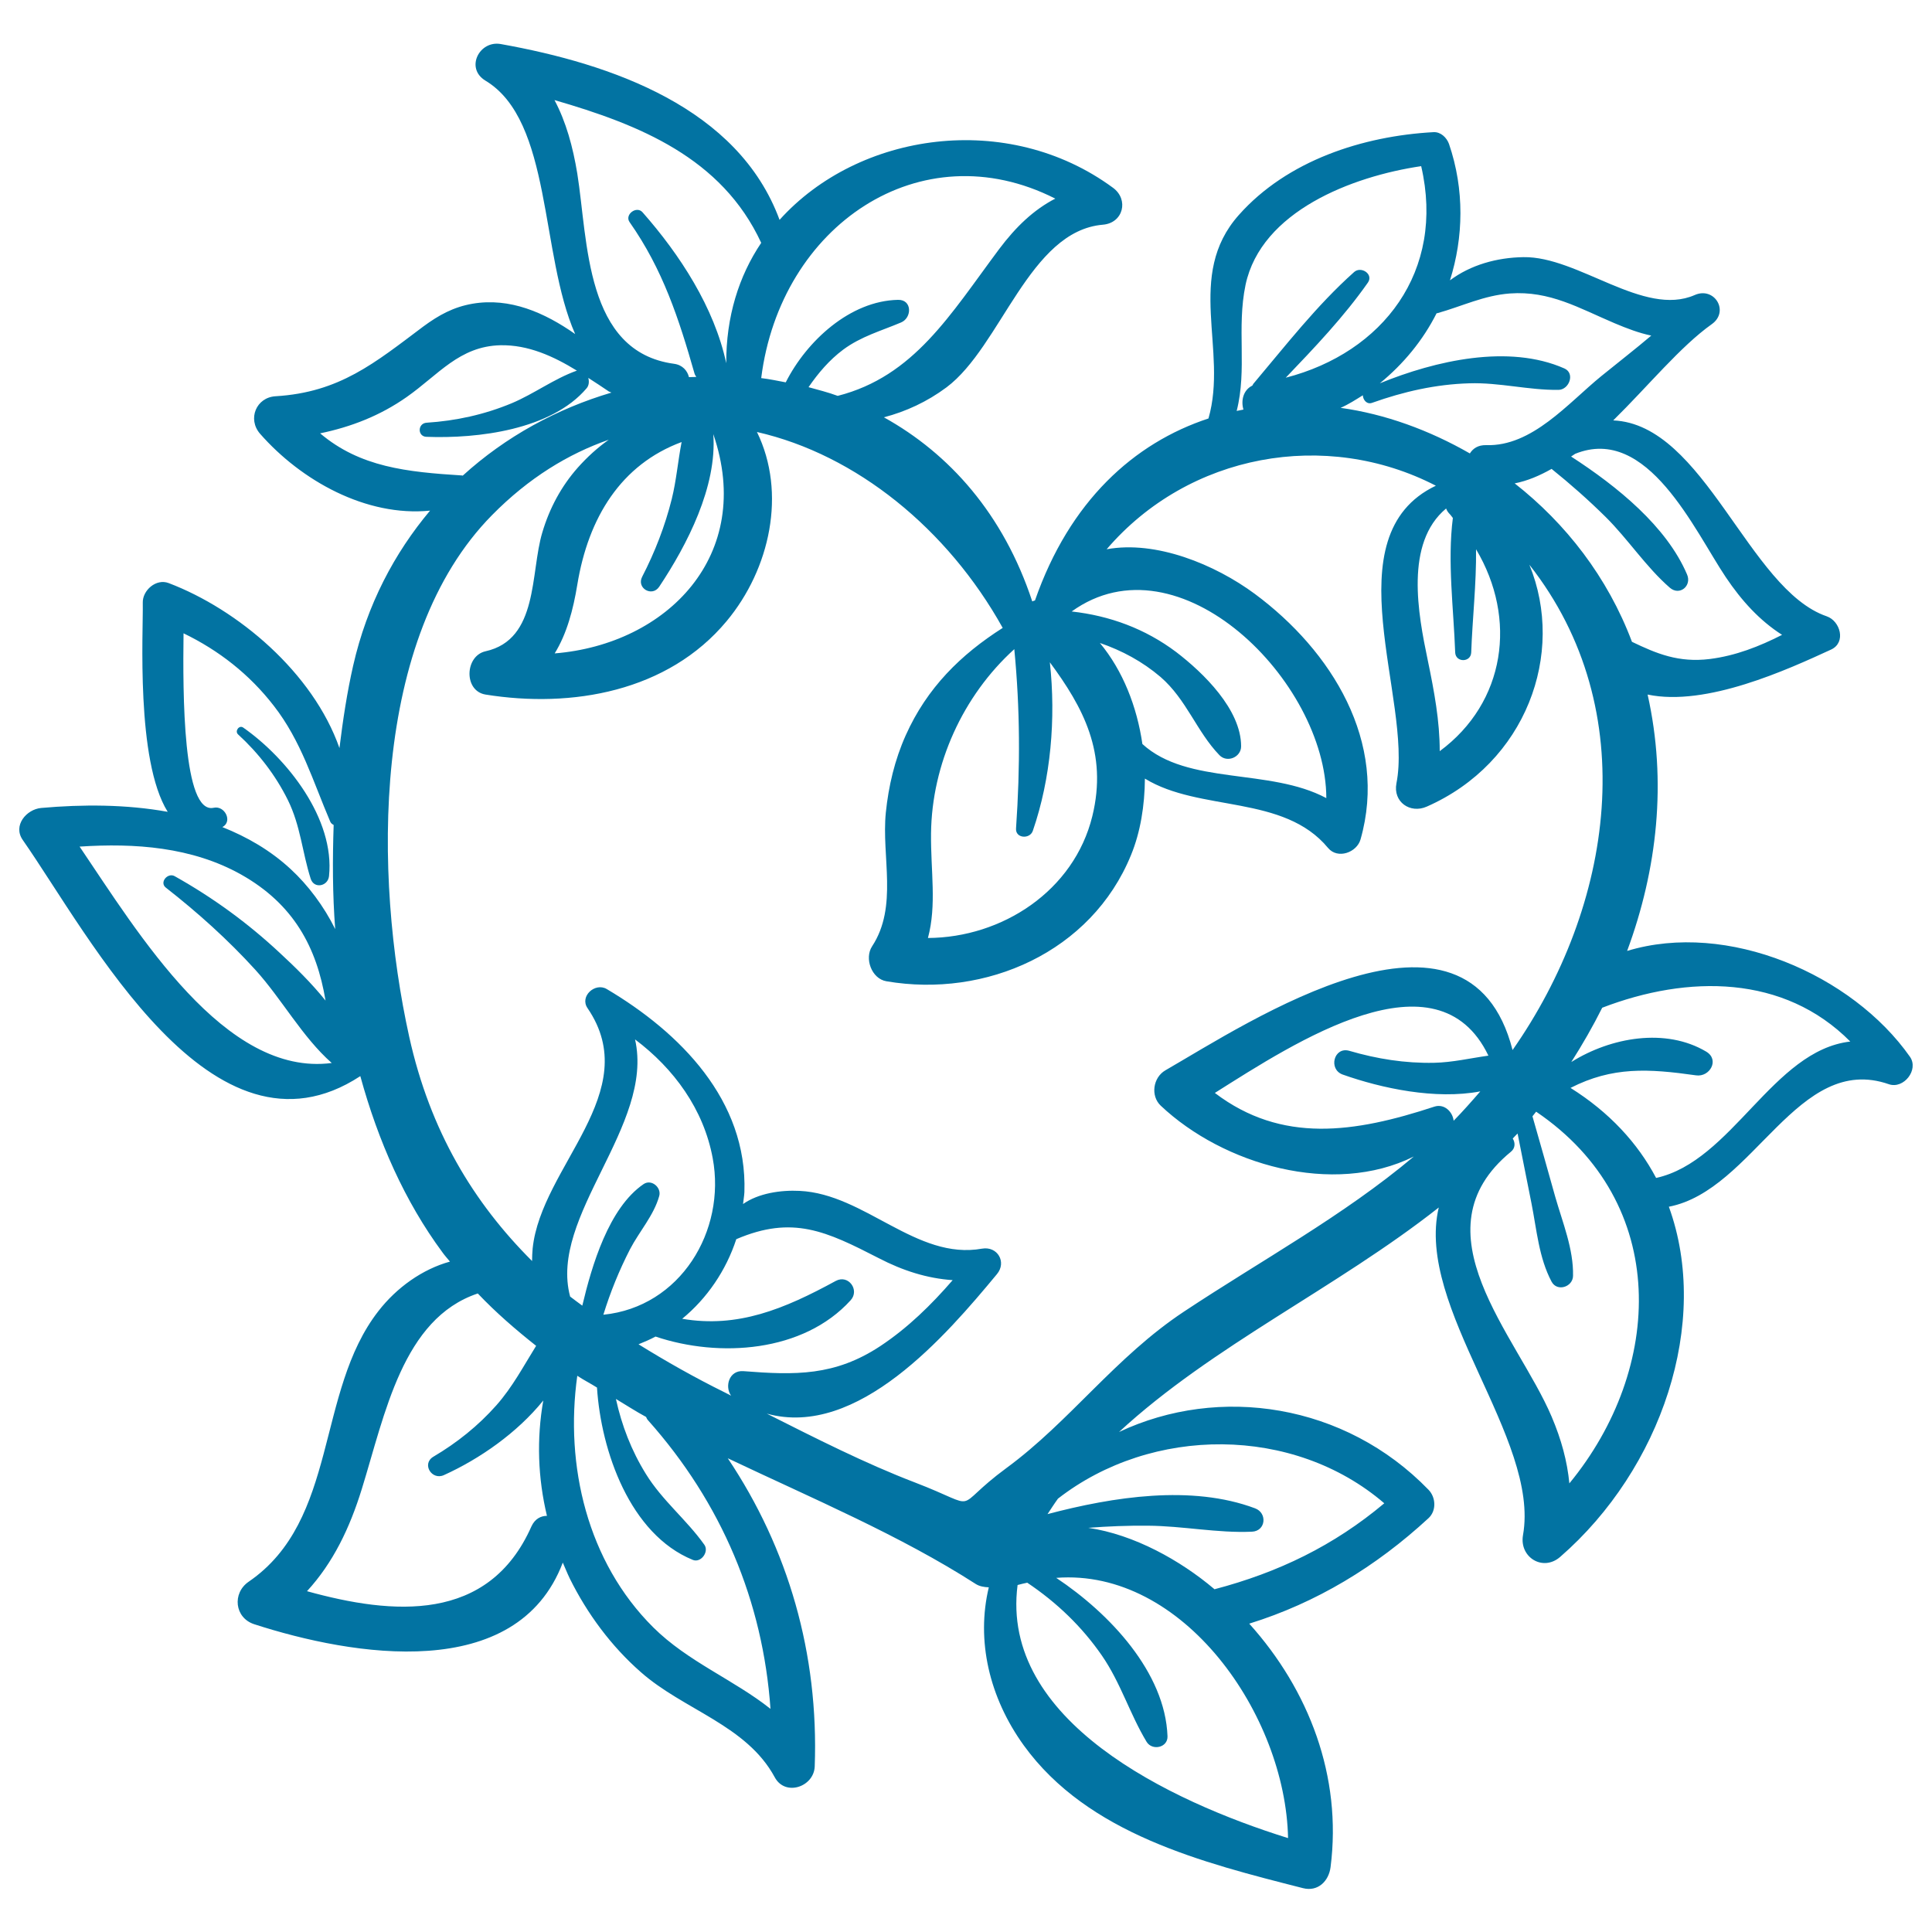 <svg xmlns="http://www.w3.org/2000/svg" viewBox="0 0 1000 1000" style="fill:#0273a2">
<title>Heart Leaves SVG icon</title>
<g><path d="M988.6,547c-29.9-42.6-94.5-70.6-146.4-54.8c15.6-42.2,20.7-87.6,10.6-132.7c30.4,6.4,72.6-13,95-23.3c7.9-3.7,4.7-14.8-2.3-17.2c-40.5-13.9-63.2-99.4-110.5-101.4c18.1-17.8,34.8-38.3,51-49.8c9.3-6.6,1.4-19.6-8.8-15.1c-26.4,11.6-60.3-20.1-88.7-19.6c-13.7,0.2-27.3,4-38,12c7-22.2,7.6-46.9-0.5-70.6c-1.2-3.3-4.3-6.3-8-6.1c-36.5,2-75.7,14.6-100.8,42.9c-27.9,31.4-5.5,69.8-15.7,105.3c-38.6,12.7-71.9,42.8-89.8,94.2c-0.5,0.1-1,0.3-1.4,0.5c-14.9-45.2-42.9-76.5-76.8-95.3c11.4-3,22.3-8,32.4-15.5c28.3-21.2,42.8-81,81-84.2c10.5-0.9,13.5-13,5.2-19.1c-54.6-40.2-131.8-28.8-172.6,16.6c-21.4-58-86.7-80.7-144.3-91c-11.1-2-18.5,12.5-8,18.9c34.7,20.8,28.2,89.7,46.5,131.2c-15.8-11.1-33.8-19-53.1-15.7c-9.9,1.7-17.5,5.9-25.5,11.8c-25.2,18.9-43.3,34.1-76.5,36.1c-10,0.6-14.6,11.8-8,19.4c21.3,24.3,55,43.1,88,39.8c-18.4,21.9-32.6,48.6-39.8,80.2c-3.1,13.6-5.3,28-7.1,42.7c-13.7-39.1-52.6-71.8-88.4-85.4c-6.5-2.5-13.6,3.8-13.4,10.2c0.3,14.7-3.7,81.6,12.9,108.2c-21.5-3.9-44.1-3.9-65.5-2c-7.6,0.7-14.8,9.1-9.5,16.6c35,50.2,98,172.4,174.7,122.2c9.2,33.6,23.1,65,42.5,91.2c1.2,1.7,2.6,3.2,3.9,4.8c-14.2,3.9-27.6,13.4-37.1,25.7c-32.5,41.8-20.5,108.1-67.1,140c-8.6,5.9-7.3,18.7,2.9,22c51,16.5,135.9,30.8,159.7-31.9c1.2,2.7,2.3,5.5,3.6,8.2c9,18.2,21.5,35.1,36.8,48.5c22.2,19.6,54.7,27.4,69.3,54.4c5.4,10.1,20.3,5,20.7-5.6c2.1-58.2-13.6-112.6-45-159.5c44,20.9,89.2,39.9,128.4,65.1c1.9,1.2,4.3,1.6,6.7,1.7c-6.6,27.5,0.2,57,18.1,81.8c33.2,45.9,92.7,60.7,144.5,73.9c7.8,2,13.4-3.7,14.3-10.9c6-46.9-11.2-91.7-42.1-126c34.8-10.8,65.6-29.5,92.8-54.6c4.2-3.9,3.8-10.8,0-14.7c-43.2-44.6-108.2-54.4-160.2-29.9c48.5-44.8,112.6-74.5,165.5-116.2c-12.3,51.8,52.5,119.6,43.6,169.6c-2,11.4,10.3,19.1,19.3,11.2c52.2-45.4,78-121.2,56.2-181.2c44-8.5,66.6-79.9,113.9-63.4C985.3,563.8,993.3,553.8,988.6,547z M41.2,438.2c28.6-1.9,58.1,0.2,83.5,14.4c27.4,15.4,39.2,37.8,43.8,65.3c-7.3-9.1-15.9-17.5-23.7-24.7c-16.6-15.5-34.6-28.6-54.4-39.7c-3.6-2-8,3.2-4.6,5.9c16.5,12.9,32.2,27,46.3,42.5c13.8,15.2,24.3,34.8,39.6,48.3C116.4,557.5,71.6,483.1,41.2,438.2z M150.4,449.8c-10.5-9.7-22.5-16.6-35.3-21.7c5.5-2.9,1.2-11.3-4.5-10c-16,3.5-16-59-15.6-90.3c18.2,8.8,34.1,21.2,46.7,37.5c14.2,18.2,20.3,39.1,29.2,59.9c0.4,1,1.1,1.4,1.8,1.8c-0.6,17.8-0.6,35.8,0.8,53.9C167.6,469,159.5,458.2,150.4,449.8z M893.3,298.8c8.2,12.2,17.5,22.4,29.1,29.8c-11.8,6-24,10.8-37.4,12.5c-16.2,2-27.6-2.8-40.3-8.9c-12.6-33.5-34.3-61.3-60.7-82c6.6-1.3,12.9-4,19.1-7.5c9.7,7.8,19.1,16.1,28,24.9c11.6,11.5,20.9,25.9,33.2,36.6c5.1,4.4,11.5-1,8.9-6.9c-10.6-24.8-35.9-45.4-60-61c0.7-0.5,1.4-0.9,2.1-1.4C852.8,219.7,877.1,274.7,893.3,298.8z M743.6,162.1c0.1,0,0.2,0.1,0.4,0c12.8-3.6,24.1-9.2,37.5-10.2c20.7-1.5,35.8,7.6,54.2,15.4c6.4,2.7,12.7,5.1,19,6.4c-8.5,7.2-17.3,14-25.9,21c-17.2,14-35.8,36.5-59.6,35.7c-4.1-0.1-6.8,1.7-8.4,4.3c-21.1-12.1-43.9-20.4-66.9-23.6c4.1-1.8,7.8-4.2,11.5-6.5c0.1,2.4,2.1,4.9,4.8,3.9c16.3-5.8,32.9-9.6,50.3-10.1c15.6-0.5,30.7,3.6,46.2,3.4c5.5-0.1,8.7-8.6,3-11.1c-28.8-12.7-66.6-4.1-95.5,7.7C726.4,188.4,736.5,176.2,743.6,162.1z M753.2,337.7c0.2,5.3,8.1,5.3,8.3,0c0.6-17.2,2.7-35.6,2.5-53.4c21.4,35.9,15.3,79.3-18.8,104.5c0-15.6-2.8-30.7-6.2-47.1c-5-23.9-12-60.6,9.5-78.5c0.4,1,0.9,1.9,1.8,2.8c0.7,0.7,1.1,1.4,1.7,2.1C749.1,290.6,752.4,315.1,753.2,337.7z M644.7,147.4c8.1-38,55-56.1,90.9-61.4c12.6,54.4-19.8,96.5-70.1,109.5c15-15.7,30-31.4,42.5-49.2c3.1-4.4-3.5-8.7-7.1-5.5c-19.4,17.3-35.4,38-52.2,57.9c-0.2,0.3-0.3,0.6-0.5,0.9c-4.6,2.2-6,7.6-4.6,12.4c-1.2,0.2-2.3,0.5-3.5,0.7C645.6,191.1,640,169.9,644.7,147.4z M608.8,337.5c-16.1-12.1-34.4-18.8-54.1-21c55.5-40,131.7,36.2,131.8,96.6c-29.4-15.7-71.7-6.5-95.2-28c-2.8-19.3-10.1-38-22-52.3c11.4,3.9,22,9.6,31.4,17.6c13.5,11.7,18.7,28.3,30.5,40.5c4,4.1,11.2,1,11.2-4.6C642.4,367.2,622.8,348.2,608.8,337.5z M525.9,428.8c-0.4,5.2,7.2,5.7,8.7,1.2c9.3-27,12-58,8.8-87.2c17.2,23.3,30,46.8,22,79.6c-9.5,38.8-46.8,62.9-85.1,63.1c4.6-17.2,1.4-34.5,1.6-54.1c0.4-35.9,16.5-71.3,43.1-95.4C528,367.1,528.1,396.7,525.9,428.8z M546.2,102.8c-11.2,5.8-20.4,14.6-29.1,26.2c-25.3,33.9-44,65.8-83.5,75.9c-4.9-1.8-10-3.1-15.1-4.5c5-7.3,10.8-14.1,17.9-19.4c9.3-6.9,19.6-9.7,30-14.1c5.7-2.4,5.8-11.9-1.6-11.7c-24.8,0.5-47.3,21.3-58.1,42.7c-4.2-0.8-8.5-1.7-12.7-2.2C403.9,116.8,476.4,67.4,546.2,102.8z M287,51.8c43.8,12.7,86.6,29.8,107,73.9c-11.6,17.2-18.2,38.3-18.1,62.3c-6.2-28.9-24-56.2-43.3-78.1c-3.1-3.6-9.5,1.2-6.7,5.1c17.2,24.5,25.5,50,33.6,78.4c0.2,0.7,0.6,1.1,0.9,1.7c-1.3,0.1-2.5,0-3.8,0.1c-0.8-3.3-3.3-6.3-7.7-6.9c-46.2-6.2-44.5-63.5-50.1-98.5C296.5,75.9,293,63.1,287,51.8z M341.2,303.7c14.5-21.8,30-51.8,28-79c21.5,62.6-23.9,108.8-82.1,113.5c6.3-10.2,9.6-22.7,11.7-35.5c5.7-34.9,22.7-62.3,54-73.9c-1.9,9.8-2.7,19.8-5.1,29.5c-3.5,14-8.7,27.4-15.3,40.2C329.3,304.4,337.5,309.2,341.2,303.7z M165.7,224.3c15.9-3.3,31-9.1,44.8-18.8c16.4-11.5,27.3-26.3,48.5-26.8c14.4-0.3,27.5,5.7,39.7,13.2c-0.1,0-0.2-0.1-0.3,0c-11.7,4.2-21.9,11.9-33.5,16.8c-14.2,5.9-28.8,9.1-44.1,10.1c-4.7,0.3-4.8,7.2,0,7.3c26.5,1,64.5-3.6,82.8-25.1c1.3-1.5,1.4-3.6,0.9-5.4c3.6,2.3,7.2,4.7,10.6,7c0.5,0.3,1,0.4,1.4,0.6c-28.1,8.3-54.7,22.7-77,43c-0.1,0-0.2-0.1-0.3-0.1C210.5,244.3,186.4,241.8,165.7,224.3z M275.1,790c-22.2,50.2-71.8,45.9-116.2,33.6c13.5-14.7,22.1-32.6,28.4-53c12-38.7,21.1-88.1,60-101.1c9.4,9.9,19.6,18.7,30.2,27.1c-6.6,10.6-12.2,21.3-20.6,30.8c-9.4,10.6-20.4,19.4-32.6,26.6c-6.2,3.7-0.8,12.4,5.5,9.5c18.5-8.4,37.8-21.8,51.4-38.6c-3.5,19.9-2.8,40.1,1.9,59.7C280,784.6,276.9,786.1,275.1,790z M328.7,538c20.1,15.1,35.5,36.1,40.2,61.5c7,37.7-16.8,77-56.6,81c3.6-11.7,8.2-23,13.8-33.9c4.8-9.2,12.3-17.5,15.1-27.5c1.3-4.4-4-9-8.1-6.2c-18,12.3-26.8,42.2-31.7,62.9c-2.1-1.6-4.3-3.1-6.3-4.7C283.9,629.5,338.8,582.6,328.7,538z M398.8,884.5c-19-15.1-42.8-24.4-60.7-42.2c-34.1-33.9-45.8-83.7-39.3-130.2c3.3,2.2,6.9,4,10.2,6.1c2.1,32.8,17,75.9,49.6,89.2c4.2,1.7,8.5-4.2,6-7.8c-9.3-13.1-21.8-22.9-30.3-36.7c-7.5-12.1-12.5-25.1-15.5-38.8c5.2,3.1,10.2,6.4,15.6,9.3c0.3,0.6,0.5,1.2,1,1.7C373.6,778,394.9,828.9,398.8,884.5z M378.4,722.4c-1-0.5-2.1-1.1-3.1-1.6c-15.8-7.8-30.6-16.2-44.8-25c3-1.2,6-2.5,8.8-4c33,11.1,76.5,8.2,101-18.8c4.8-5.3-1.2-13.5-7.7-10c-26.8,14.6-50.7,24.5-79.5,19.6c12.9-10.6,22.7-25,28-41.2c29.2-12.5,46.6-4.1,73.7,9.8c12.5,6.5,25.1,10.5,38.3,11.4c-11.1,12.8-23.1,24.6-37.4,34.1c-23.6,15.6-44.1,15.1-71,13C377.4,709.2,375,717.6,378.4,722.4z M666.7,951.4c-61.3-19.1-149.1-60.8-140-131c1.7-0.5,3.3-0.8,5-1.2c15.2,10.2,28.3,22.7,38.7,37.8c9.7,14.1,14.4,30.2,23.1,44.6c2.9,4.7,11,3,10.8-2.9c-1.2-33-29.8-63.5-57.6-82C612.3,811.6,665.4,887.5,666.7,951.4z M716.5,778.1c-26.1,21.9-54.8,35.8-87.9,44.5c-0.1-0.1-0.1-0.1-0.2-0.2c-17.4-14.7-41.3-28.1-65.1-31.6c10.2-0.8,20.5-1.2,30.8-1.1c18,0.1,36,3.9,53.9,3.1c7.2-0.3,8.1-9.7,1.6-12.1c-32.8-12.3-73.3-6-107.4,3c1.8-2.7,3.5-5.4,5.4-8C596.2,737.9,669.5,737.7,716.5,778.1z M612.8,678.9c-35.5,23.5-59,56.8-91.8,80.9c-29.8,21.9-11.5,21.3-47.5,7.5c-25.6-9.8-51.4-22.9-76.6-35.6c47,13,93-40.7,119.1-72.2c5.2-6.2,0.3-14.6-7.7-13.2c-34,6.1-60.6-28.3-94.4-29.9c-9.8-0.5-21.3,1.2-29.3,6.8c0.2-2.1,0.6-4.1,0.7-6.2c1.6-47.5-33.3-82.6-71.3-105.1c-6-3.5-14.1,3.8-9.9,9.9c29.7,43.5-24,81.9-28.4,124.4c-0.2,2.2-0.3,4.4-0.3,6.5c-30.3-30.2-52.8-67.3-63.6-116.1c-18.4-83.4-19.8-206.5,42.9-270c19-19.3,39.5-31.7,60.4-39c-5.8,4.1-11.1,8.9-16,14.4c-8.6,9.7-14.7,21.1-18.4,33.6c-6.3,20.9-1.8,55.4-29.4,61.5c-10.7,2.4-11.4,20.5,0,22.4c44.7,7.2,94.4-1.5,124.8-38c22.5-27,31.1-66.4,15.7-97.9c51.4,11.7,98.7,50.2,127.2,101.4c-21.7,13.8-39.2,31-50.2,55.6c-5.7,12.7-8.9,26.3-10.3,40c-2.3,22.8,6.4,48.6-7.1,69.2c-4.1,6.2-0.3,16.8,7.4,18.1c51.4,8.8,106.1-15.1,126.6-65.3c4.9-11.9,7.1-25.7,7.2-39.6c28.4,17.4,71.8,8.1,94.8,35.9c5,6,14.9,2.3,16.8-4.4c14.4-50.4-14.9-97.6-54.7-127.1c-20.7-15.3-51.2-27.8-76.7-23.1c42.5-49.6,113.5-62.3,170.4-32.9c-54.4,25.9-11.9,111.1-20.4,154c-1.9,9.7,7.1,15.9,15.7,12.1c51.3-22.6,72-79.1,53.1-125.2c59.3,75.4,43.3,176.9-8.7,251.2c-23-89.8-136.5-14.4-179.7,10.5c-6.4,3.7-7.8,13.2-2.4,18.3c32.3,30.5,89.2,47.1,131,26.3C695.2,629.4,652.9,652.3,612.8,678.9z M742.4,572.8c-41.3,13.6-79,19.2-113.6-7.1c41.7-26.3,115.1-74.5,141.6-19.3c-9.3,1.3-18.6,3.5-28.1,3.7c-15.1,0.3-29.5-2-43.9-6.2c-8-2.3-11,9.6-3.4,12.3c20.1,7.1,47.9,13.1,71.2,8.7c-4.5,5.2-9.1,10.4-13.8,15.2C751.9,575.5,747.6,571.1,742.4,572.8z M812.3,767.8c-1.1-11.4-4.1-22.6-9.2-34.6c-17.9-42-71.3-95.9-21-137.1c2.3-1.9,2.2-4.7,0.9-6.8c0.8-0.9,1.7-1.8,2.5-2.6c2.4,12.1,4.8,24.1,7.2,36.2c2.7,13.6,3.8,28.1,10.4,40.5c2.9,5.4,11,2.7,11.1-3c0.3-13.9-5.4-27.6-9.2-40.9c-3.9-13.9-7.8-27.8-11.8-41.7c0.6-0.8,1.3-1.6,1.9-2.4C864.9,622.7,861,708.6,812.3,767.8z M857.2,609.7c-9.5-18-24.2-34-44.3-46.6c21.7-11.1,40.3-10,65-6.5c7.1,1,12.3-8.1,5.2-12.3c-20.9-12.4-49.2-7.5-69.8,5.4c5.8-9.1,11.2-18.5,16-28.1c44.5-17.1,94.1-17.1,128.4,17.5C917.6,543.7,896.5,601.1,857.2,609.7z"/><path d="M125.9,376.6c-2.1-1.5-4.5,1.8-2.7,3.5c10.6,9.7,19.4,21.1,25.8,34c6.6,13.4,7.4,26.9,11.8,40.7c1.7,5.4,8.9,4,9.5-1.3C173.4,423.8,148.6,392.5,125.9,376.6z"/></g>
</svg>